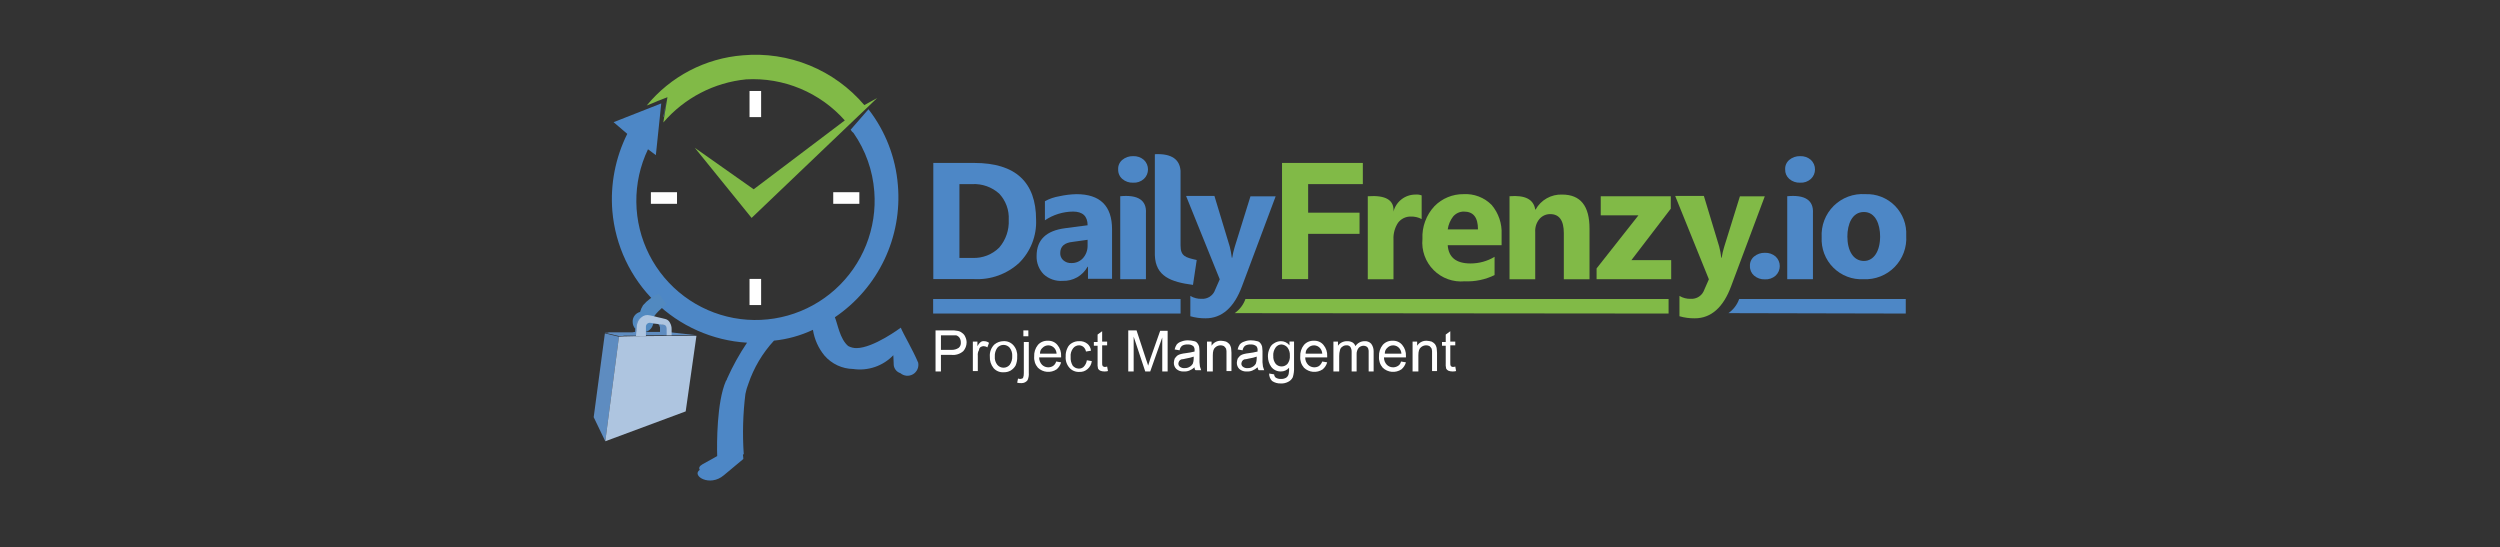 <?xml version="1.0" encoding="UTF-8"?>
<svg xmlns="http://www.w3.org/2000/svg" width="274" height="60" viewBox="0 0 274 60" fill="none">
  <rect x="0" y="0" width="274" height="60" fill="#333333" stroke="none"/>
  <path d="M72.7 12.835L72.746 12.79L73.109 10.653L72.7 12.835Z" fill="#4D87C6"></path>
  <path fill-rule="evenodd" clip-rule="evenodd" d="M93.231 14.215C93.312 14.357 93.421 14.481 93.551 14.581C94.865 16.473 95.65 18.683 95.822 20.981C95.978 22.98 95.672 24.988 94.929 26.851C94.186 28.713 93.024 30.379 91.534 31.72C90.045 33.061 88.267 34.041 86.338 34.584C84.41 35.127 82.382 35.219 80.412 34.852C78.443 34.485 76.584 33.67 74.98 32.469C73.375 31.267 72.069 29.713 71.16 27.925C70.252 26.138 69.767 24.165 69.743 22.16C69.718 20.154 70.155 18.17 71.019 16.361L71.882 17.001L72.473 11.335L67.249 13.391L68.748 14.671C67.444 17.286 66.878 20.209 67.113 23.122C67.432 26.902 69.099 30.44 71.81 33.091C74.52 35.742 78.093 37.328 81.875 37.559C81.037 38.804 80.308 40.118 79.695 41.488L79.65 41.625L79.559 41.762C78.56 44.046 78.56 48.569 78.605 49.986L76.97 50.899C76.65 51.081 76.56 51.31 76.697 51.493C75.743 52.133 77.787 53.413 79.334 52.086L81.469 50.305C81.465 50.152 81.45 49.999 81.423 49.848L81.514 49.757C81.365 47.563 81.426 45.36 81.696 43.178C81.769 42.803 81.876 42.436 82.016 42.081C82.608 40.318 83.567 38.701 84.828 37.335C86.308 37.183 87.752 36.781 89.098 36.147C89.259 37.188 89.698 38.167 90.369 38.979C90.76 39.429 91.241 39.791 91.781 40.043C92.321 40.295 92.908 40.431 93.504 40.441C94.305 40.559 95.123 40.483 95.889 40.221C96.655 39.959 97.348 39.517 97.909 38.933L97.955 40.03C97.98 40.229 98.062 40.417 98.191 40.571C98.32 40.724 98.49 40.838 98.681 40.898C98.871 41.059 99.106 41.157 99.353 41.179C99.601 41.2 99.849 41.144 100.064 41.018C100.278 40.893 100.448 40.703 100.55 40.476C100.652 40.249 100.681 39.996 100.634 39.752C100.043 38.336 98.999 36.599 98.726 35.912C98.726 35.912 95.728 38.152 93.865 38.152C93.548 38.153 93.236 38.074 92.957 37.923C92.048 37.147 91.821 35.547 91.503 34.771C93.837 33.191 95.708 31.016 96.922 28.47C98.136 25.925 98.649 23.101 98.408 20.291C98.166 17.264 97.046 14.373 95.184 11.975L93.231 14.215Z" fill="#4D87C6"></path>
  <path fill-rule="evenodd" clip-rule="evenodd" d="M73.382 11.244L73.018 13.336L73.382 11.244Z" fill="#4D87C6"></path>
  <path fill-rule="evenodd" clip-rule="evenodd" d="M71.928 11.108L71.974 11.063L71.928 11.108Z" fill="#4D87C6"></path>
  <path d="M83.419 30.569H82.148V33.434H83.419V30.569Z" fill="white"></path>
  <path d="M94.185 21.066H91.323V22.338H94.185V21.066Z" fill="white"></path>
  <path d="M74.2 21.066H71.337V22.338H74.2V21.066Z" fill="white"></path>
  <path d="M83.419 9.971H82.148V12.835H83.419V9.971Z" fill="white"></path>
  <path fill-rule="evenodd" clip-rule="evenodd" d="M82.375 23.884L76.151 16.2L82.602 20.745L92.591 13.197C91.245 11.681 89.573 10.489 87.702 9.709C85.831 8.93 83.808 8.584 81.784 8.698C78.261 9.044 75.007 10.738 72.699 13.426L73.153 10.653C69.746 11.971 73.879 10.38 70.882 11.562C72.177 9.982 73.779 8.679 75.59 7.734C77.401 6.789 79.385 6.22 81.421 6.061C83.913 5.84 86.422 6.221 88.738 7.17C91.053 8.119 93.108 9.61 94.73 11.517L96.136 10.746L82.375 23.884Z" fill="#81BA47"></path>
  <path fill-rule="evenodd" clip-rule="evenodd" d="M67.84 36.832L66.295 36.469H66.568L66.749 36.423H69.293L69.565 36.378H73.108L76.333 36.742H70.838L70.474 36.787H68.43L68.203 36.833H67.84V36.832Z" fill="#5E8CC0"></path>
  <path fill-rule="evenodd" clip-rule="evenodd" d="M66.34 48.362L65.068 45.724L66.295 36.54L67.84 36.904L66.34 48.362Z" fill="#5E8CC0"></path>
  <path fill-rule="evenodd" clip-rule="evenodd" d="M67.839 36.904C68.52 36.812 76.329 36.812 76.329 36.812L75.152 45.088L66.34 48.362L67.839 36.904Z" fill="#AEC5E0"></path>
  <path fill-rule="evenodd" clip-rule="evenodd" d="M72.201 32.187C71.536 32.474 70.945 32.909 70.474 33.46C70.332 33.685 70.225 33.93 70.155 34.187C69.914 34.248 69.702 34.389 69.553 34.588C69.404 34.787 69.329 35.031 69.339 35.279C69.339 35.581 69.458 35.87 69.671 36.083C69.884 36.296 70.173 36.416 70.474 36.416C70.775 36.416 71.064 36.296 71.277 36.083C71.49 35.87 71.61 35.581 71.61 35.279C71.61 35.142 71.564 35.006 71.564 34.915C71.641 34.731 71.749 34.562 71.884 34.415C72.228 34.014 72.625 33.662 73.065 33.37L72.201 32.187Z" fill="#5189C0"></path>
  <path fill-rule="evenodd" clip-rule="evenodd" d="M73.109 36.739L72.291 36.466V36.42L72.337 36.375V36.329V36.102V35.875L72.291 35.784V35.692L72.245 35.647L72.2 35.601V35.556L72.154 35.51H71.973L71.882 35.464H71.609L71.518 35.419H71.291L71.2 35.373H70.973L70.883 35.329L71.292 35.375H71.522L71.659 35.42H71.84L71.977 35.466H72.158L72.249 35.512H72.522L72.613 35.557H72.84L72.931 35.603H72.977L73.022 35.648L73.068 35.74V35.785L73.113 35.831V36.695L73.109 36.739Z" fill="#5E8CC0"></path>
  <path fill-rule="evenodd" clip-rule="evenodd" d="M69.748 36.83L69.611 36.51V36.1L69.657 36.055V35.602L69.702 35.465V35.328L69.748 35.237L69.839 35.146L69.884 35.055L69.975 34.964L70.021 34.872L70.112 34.827L70.203 34.781L70.294 34.736L70.614 34.599L70.478 34.644L70.386 34.69L70.295 34.781L70.204 34.872L70.113 34.964L70.022 35.1L69.931 35.242L69.885 35.379L69.84 35.516L69.794 35.652V36.38L69.749 36.425V36.835L69.748 36.83Z" fill="#5E8CC0"></path>
  <path fill-rule="evenodd" clip-rule="evenodd" d="M71.201 34.556C71.565 34.647 71.883 34.693 72.156 34.783C72.428 34.829 72.701 34.92 72.928 34.965C73.037 34.991 73.138 35.041 73.225 35.112C73.311 35.183 73.381 35.273 73.427 35.374C73.556 35.595 73.619 35.847 73.609 36.102V36.742H73.064V36.014C73.064 35.787 72.927 35.605 72.791 35.605C72.564 35.559 72.337 35.559 72.109 35.514C71.837 35.468 71.564 35.422 71.246 35.377C71.186 35.373 71.125 35.382 71.068 35.404C71.011 35.425 70.96 35.458 70.917 35.501C70.874 35.544 70.84 35.596 70.819 35.653C70.797 35.71 70.788 35.771 70.792 35.831V36.831H69.702C69.733 36.498 69.763 36.165 69.793 35.831C69.794 35.631 69.84 35.433 69.926 35.253C70.013 35.072 70.138 34.912 70.293 34.786C70.413 34.675 70.559 34.595 70.718 34.556C70.877 34.516 71.043 34.517 71.201 34.559" fill="#AEC5E0"></path>
  <path d="M102.535 40.666V36.211H104.214C104.442 36.196 104.671 36.211 104.896 36.256C105.096 36.275 105.286 36.354 105.441 36.483C105.606 36.593 105.734 36.752 105.804 36.938C105.892 37.122 105.939 37.324 105.941 37.529C105.938 37.881 105.809 38.22 105.577 38.484C105.399 38.641 105.189 38.759 104.962 38.829C104.735 38.9 104.496 38.922 104.26 38.894H103.126V40.713H102.535V40.666ZM103.126 38.346H104.262C104.552 38.361 104.838 38.281 105.079 38.119C105.161 38.046 105.224 37.954 105.264 37.851C105.303 37.748 105.318 37.638 105.306 37.528C105.31 37.352 105.262 37.178 105.17 37.028C105.082 36.9 104.954 36.804 104.806 36.755H103.128L103.126 38.346Z" fill="white"></path>
  <path d="M106.624 40.667V37.439H107.124V37.939C107.21 37.762 107.334 37.607 107.488 37.485C107.539 37.446 107.598 37.418 107.66 37.403C107.723 37.387 107.788 37.384 107.851 37.393C108.048 37.391 108.24 37.455 108.396 37.575L108.215 38.075C108.095 37.989 107.953 37.942 107.806 37.938C107.693 37.941 107.583 37.972 107.486 38.029C107.431 38.063 107.386 38.11 107.354 38.166C107.323 38.222 107.305 38.285 107.304 38.349C107.19 38.542 107.142 38.767 107.168 38.989V40.669L106.624 40.667Z" fill="white"></path>
  <path d="M108.487 39.073C108.469 38.83 108.505 38.587 108.591 38.359C108.678 38.132 108.812 37.925 108.986 37.755C109.267 37.522 109.62 37.394 109.985 37.391C110.189 37.379 110.394 37.413 110.583 37.492C110.772 37.571 110.94 37.692 111.075 37.845C111.222 38.012 111.334 38.207 111.404 38.418C111.474 38.629 111.502 38.852 111.484 39.073C111.503 39.416 111.441 39.759 111.303 40.073C111.17 40.298 110.982 40.485 110.758 40.619C110.522 40.748 110.255 40.811 109.986 40.8C109.782 40.813 109.577 40.778 109.388 40.699C109.2 40.62 109.031 40.5 108.896 40.346C108.607 39.987 108.461 39.534 108.487 39.073V39.073ZM109.032 39.073C109.003 39.4 109.1 39.726 109.304 39.983C109.388 40.083 109.492 40.163 109.61 40.218C109.727 40.273 109.856 40.301 109.986 40.301C110.115 40.301 110.244 40.273 110.361 40.218C110.479 40.163 110.583 40.083 110.667 39.983C110.864 39.705 110.96 39.368 110.939 39.028C110.961 38.702 110.864 38.379 110.667 38.118C110.583 38.018 110.479 37.938 110.361 37.883C110.244 37.828 110.115 37.8 109.986 37.8C109.856 37.8 109.727 37.828 109.61 37.883C109.492 37.938 109.388 38.018 109.304 38.118C109.107 38.396 109.011 38.733 109.032 39.073" fill="white"></path>
  <path d="M111.484 41.94L111.575 41.486C111.661 41.523 111.754 41.539 111.847 41.531C111.944 41.522 112.037 41.491 112.12 41.44C112.189 41.267 112.22 41.081 112.211 40.895V37.483H112.756V40.851C112.781 41.131 112.734 41.412 112.619 41.669C112.545 41.769 112.449 41.849 112.338 41.905C112.227 41.961 112.104 41.989 111.98 41.989C111.812 42.001 111.643 41.986 111.48 41.943L111.484 41.94ZM112.162 36.214H112.707V36.854H112.162V36.214Z" fill="white"></path>
  <path d="M115.754 39.621L116.299 39.712C116.215 40.015 116.041 40.285 115.799 40.485C115.488 40.691 115.117 40.785 114.745 40.752C114.374 40.719 114.025 40.561 113.755 40.304C113.608 40.136 113.497 39.942 113.426 39.731C113.356 39.52 113.329 39.297 113.346 39.076C113.32 38.615 113.466 38.162 113.755 37.803C113.89 37.649 114.059 37.528 114.248 37.45C114.436 37.371 114.641 37.336 114.845 37.348C115.043 37.336 115.24 37.371 115.422 37.45C115.603 37.529 115.764 37.65 115.89 37.803C116.179 38.144 116.325 38.584 116.299 39.031V39.168H113.892C113.887 39.319 113.914 39.469 113.969 39.609C114.023 39.75 114.106 39.878 114.211 39.986C114.366 40.134 114.566 40.228 114.779 40.253C114.992 40.277 115.208 40.232 115.393 40.123C115.572 40.007 115.702 39.829 115.756 39.623L115.754 39.621ZM113.984 38.759H115.802C115.791 38.542 115.712 38.335 115.575 38.168C115.495 38.072 115.396 37.994 115.284 37.94C115.173 37.885 115.051 37.854 114.926 37.85C114.802 37.846 114.678 37.868 114.563 37.914C114.448 37.961 114.344 38.032 114.258 38.122C114.165 38.199 114.092 38.298 114.044 38.409C113.997 38.52 113.977 38.641 113.985 38.762" fill="white"></path>
  <path d="M119.116 39.485L119.661 39.577C119.624 39.912 119.462 40.22 119.207 40.441C119.085 40.552 118.941 40.638 118.785 40.693C118.629 40.748 118.463 40.771 118.298 40.761C118.094 40.773 117.89 40.738 117.701 40.659C117.512 40.581 117.343 40.46 117.208 40.306C117.061 40.139 116.949 39.943 116.878 39.731C116.808 39.52 116.781 39.296 116.798 39.073C116.783 38.76 116.846 38.447 116.98 38.164C117.085 37.908 117.278 37.698 117.525 37.573C117.761 37.444 118.028 37.381 118.297 37.391C118.608 37.376 118.914 37.473 119.16 37.664C119.278 37.757 119.376 37.874 119.446 38.007C119.517 38.14 119.559 38.286 119.569 38.437L119.024 38.528C118.99 38.336 118.894 38.16 118.751 38.028C118.623 37.922 118.464 37.858 118.297 37.846C118.167 37.841 118.036 37.867 117.918 37.923C117.799 37.979 117.695 38.062 117.616 38.166C117.405 38.438 117.307 38.78 117.343 39.121C117.319 39.456 117.398 39.789 117.57 40.077C117.648 40.172 117.745 40.25 117.855 40.306C117.966 40.361 118.086 40.392 118.21 40.397C118.308 40.405 118.407 40.393 118.501 40.362C118.595 40.331 118.681 40.281 118.755 40.215C118.954 40.02 119.082 39.764 119.118 39.488" fill="white"></path>
  <path d="M121.341 40.167L121.432 40.667C121.299 40.704 121.161 40.72 121.023 40.712C120.867 40.713 120.712 40.682 120.569 40.621C120.472 40.57 120.393 40.491 120.342 40.394C120.293 40.184 120.278 39.968 120.296 39.754V37.89H119.887V37.48H120.296V36.666L120.796 36.302V37.439H121.341V37.848H120.796V39.758C120.796 39.895 120.796 40.031 120.841 40.078C120.843 40.102 120.853 40.124 120.87 40.141C120.886 40.157 120.909 40.168 120.932 40.169C120.978 40.215 121.023 40.215 121.114 40.215C121.192 40.218 121.27 40.202 121.341 40.169" fill="white"></path>
  <path d="M123.657 40.667V36.211H124.566L125.611 39.394C125.702 39.667 125.792 39.894 125.838 40.076C125.883 39.895 125.974 39.667 126.065 39.349L127.155 36.257H127.973V40.713H127.383V36.984L126.065 40.712H125.52L124.249 36.893V40.712H123.657V40.667Z" fill="white"></path>
  <path d="M130.925 40.258C130.75 40.411 130.55 40.535 130.334 40.622C130.147 40.696 129.945 40.727 129.744 40.713C129.596 40.724 129.448 40.706 129.308 40.659C129.167 40.612 129.037 40.538 128.926 40.44C128.837 40.351 128.766 40.245 128.719 40.127C128.673 40.01 128.65 39.884 128.654 39.758C128.662 39.603 128.693 39.45 128.745 39.303C128.824 39.188 128.915 39.08 129.017 38.983C129.14 38.896 129.279 38.834 129.427 38.802C129.591 38.759 129.758 38.729 129.926 38.711C130.263 38.671 130.596 38.61 130.925 38.529V38.392C130.934 38.311 130.927 38.229 130.903 38.151C130.88 38.073 130.841 38.001 130.788 37.938C130.607 37.797 130.378 37.732 130.149 37.756C129.943 37.742 129.737 37.789 129.558 37.893C129.407 38.019 129.309 38.198 129.286 38.393L128.741 38.302C128.78 38.107 128.857 37.922 128.968 37.756C129.1 37.604 129.274 37.493 129.467 37.436C129.698 37.343 129.945 37.297 130.194 37.3C130.424 37.301 130.653 37.332 130.876 37.391C130.948 37.403 131.018 37.429 131.08 37.468C131.142 37.507 131.197 37.558 131.239 37.618C131.326 37.724 131.388 37.849 131.421 37.982C131.421 38.073 131.466 38.255 131.466 38.482V39.209C131.447 39.528 131.463 39.849 131.512 40.164L131.648 40.574H131.058C130.967 40.574 130.921 40.437 130.921 40.254L130.925 40.258ZM130.876 39.072C130.58 39.175 130.276 39.251 129.967 39.299C129.803 39.343 129.636 39.374 129.467 39.39C129.374 39.424 129.294 39.488 129.24 39.572C129.19 39.654 129.159 39.748 129.149 39.844C129.146 39.916 129.16 39.986 129.192 40.05C129.224 40.114 129.272 40.168 129.331 40.208C129.475 40.313 129.653 40.362 129.83 40.345C130.021 40.354 130.211 40.307 130.375 40.208C130.528 40.124 130.654 39.997 130.739 39.844C130.799 39.669 130.83 39.484 130.83 39.299V39.072H130.876Z" fill="white"></path>
  <path d="M132.288 40.667V37.439H132.788V37.893C132.898 37.717 133.052 37.574 133.236 37.478C133.42 37.382 133.625 37.337 133.832 37.347C134.017 37.356 134.2 37.386 134.377 37.439C134.514 37.507 134.638 37.599 134.741 37.712C134.829 37.834 134.89 37.974 134.923 38.121C134.923 38.212 134.968 38.394 134.968 38.667V40.667H134.423V38.712C134.438 38.544 134.422 38.374 134.377 38.212C134.316 38.11 134.239 38.018 134.15 37.939C133.997 37.861 133.823 37.832 133.652 37.856C133.481 37.881 133.322 37.957 133.196 38.075C133.015 38.212 132.924 38.485 132.924 38.94V40.713H132.284L132.288 40.667Z" fill="white"></path>
  <path d="M137.83 40.258C137.655 40.411 137.455 40.535 137.239 40.622C137.052 40.696 136.85 40.727 136.649 40.713C136.501 40.724 136.353 40.706 136.212 40.659C136.072 40.612 135.942 40.538 135.831 40.44C135.741 40.351 135.671 40.245 135.624 40.127C135.577 40.01 135.555 39.884 135.558 39.758C135.567 39.603 135.598 39.45 135.65 39.303C135.729 39.188 135.82 39.08 135.922 38.983C136.045 38.896 136.184 38.834 136.331 38.802C136.495 38.759 136.662 38.729 136.831 38.711C137.167 38.671 137.501 38.61 137.83 38.529V38.392C137.839 38.311 137.832 38.229 137.808 38.151C137.785 38.073 137.746 38.001 137.693 37.938C137.512 37.797 137.282 37.732 137.054 37.756C136.848 37.742 136.642 37.789 136.463 37.893C136.312 38.019 136.214 38.198 136.191 38.393L135.646 38.302C135.685 38.107 135.762 37.922 135.873 37.756C136.005 37.604 136.178 37.493 136.372 37.436C136.603 37.343 136.85 37.297 137.099 37.3C137.329 37.301 137.558 37.332 137.78 37.391C137.853 37.403 137.922 37.429 137.985 37.468C138.047 37.507 138.101 37.558 138.144 37.618C138.231 37.724 138.293 37.849 138.325 37.982C138.325 38.073 138.371 38.255 138.371 38.482V39.209C138.352 39.528 138.367 39.849 138.417 40.164L138.553 40.574H137.963C137.917 40.574 137.871 40.437 137.826 40.254L137.83 40.258ZM137.78 39.072C137.485 39.175 137.181 39.251 136.872 39.299C136.708 39.343 136.541 39.374 136.372 39.39C136.279 39.424 136.199 39.488 136.145 39.572C136.095 39.654 136.064 39.748 136.054 39.844C136.05 39.916 136.065 39.986 136.097 40.05C136.129 40.114 136.176 40.168 136.235 40.208C136.38 40.313 136.557 40.362 136.735 40.345C136.926 40.354 137.116 40.307 137.28 40.208C137.433 40.124 137.559 39.997 137.644 39.844C137.704 39.669 137.734 39.484 137.735 39.299V39.072H137.78Z" fill="white"></path>
  <path d="M139.102 40.939L139.647 41.031C139.648 41.101 139.665 41.17 139.697 41.233C139.728 41.296 139.773 41.351 139.829 41.395C139.993 41.493 140.182 41.541 140.374 41.531C140.58 41.546 140.785 41.498 140.964 41.395C141.104 41.298 141.202 41.151 141.237 40.985C141.284 40.761 141.299 40.531 141.282 40.303C141.172 40.435 141.032 40.541 140.875 40.612C140.717 40.683 140.546 40.717 140.374 40.712C140.173 40.716 139.974 40.673 139.792 40.586C139.611 40.499 139.452 40.371 139.329 40.212C139.094 39.879 138.967 39.481 138.965 39.073C138.955 38.775 139.017 38.478 139.147 38.209C139.234 37.957 139.412 37.746 139.646 37.618C139.862 37.475 140.114 37.396 140.373 37.391C140.556 37.388 140.737 37.428 140.903 37.507C141.068 37.586 141.213 37.701 141.327 37.845V37.435H141.827V40.255C141.845 40.624 141.799 40.993 141.69 41.346C141.585 41.565 141.409 41.741 141.19 41.846C140.94 41.98 140.657 42.043 140.373 42.027C140.034 42.041 139.699 41.946 139.418 41.755C139.313 41.647 139.231 41.519 139.176 41.378C139.121 41.237 139.095 41.087 139.099 40.936L139.102 40.939ZM139.553 38.981C139.524 39.308 139.621 39.634 139.825 39.891C139.907 39.977 140.006 40.045 140.115 40.092C140.225 40.139 140.342 40.163 140.461 40.163C140.58 40.163 140.698 40.139 140.807 40.092C140.916 40.045 141.015 39.977 141.097 39.891C141.301 39.634 141.398 39.308 141.369 38.981C141.391 38.655 141.294 38.332 141.097 38.072C140.933 37.886 140.704 37.771 140.458 37.752C140.333 37.751 140.211 37.78 140.1 37.835C139.989 37.891 139.892 37.972 139.818 38.072C139.627 38.335 139.531 38.656 139.546 38.981" fill="white"></path>
  <path d="M144.915 39.621L145.46 39.712C145.377 40.015 145.203 40.285 144.961 40.485C144.65 40.691 144.278 40.785 143.907 40.752C143.536 40.719 143.186 40.561 142.916 40.304C142.77 40.136 142.658 39.942 142.588 39.731C142.518 39.52 142.49 39.297 142.507 39.076C142.482 38.615 142.627 38.162 142.916 37.803C143.052 37.649 143.22 37.528 143.409 37.45C143.598 37.371 143.802 37.336 144.007 37.348C144.204 37.336 144.402 37.371 144.583 37.45C144.765 37.529 144.925 37.65 145.051 37.803C145.34 38.144 145.487 38.584 145.46 39.031V39.168H143.053C143.049 39.319 143.075 39.469 143.13 39.609C143.185 39.75 143.268 39.878 143.373 39.986C143.528 40.134 143.727 40.228 143.941 40.253C144.154 40.277 144.369 40.232 144.554 40.123C144.721 39.994 144.847 39.821 144.918 39.623L144.915 39.621ZM143.1 38.759H144.918C144.907 38.542 144.828 38.335 144.691 38.168C144.611 38.072 144.512 37.994 144.4 37.94C144.289 37.885 144.167 37.854 144.042 37.85C143.918 37.846 143.794 37.868 143.679 37.914C143.564 37.961 143.46 38.032 143.374 38.122C143.281 38.199 143.208 38.298 143.16 38.409C143.113 38.52 143.093 38.641 143.101 38.762" fill="white"></path>
  <path d="M146.142 40.667V37.439H146.641V37.893C146.744 37.739 146.885 37.613 147.051 37.529C147.233 37.436 147.436 37.389 147.641 37.392C147.847 37.384 148.051 37.431 148.232 37.529C148.385 37.621 148.499 37.767 148.552 37.939C148.66 37.772 148.808 37.635 148.982 37.54C149.157 37.444 149.352 37.394 149.551 37.393C149.684 37.381 149.819 37.399 149.945 37.447C150.071 37.494 150.184 37.569 150.277 37.666C150.455 37.901 150.551 38.189 150.55 38.484V40.712H150.005V38.666C150.02 38.513 150.005 38.358 149.959 38.212C149.925 38.118 149.861 38.038 149.778 37.984C149.681 37.927 149.57 37.896 149.458 37.893C149.356 37.892 149.256 37.912 149.162 37.951C149.068 37.99 148.984 38.048 148.913 38.12C148.75 38.327 148.67 38.586 148.686 38.848V40.712H148.14V38.576C148.149 38.384 148.102 38.194 148.003 38.03C147.951 37.962 147.881 37.909 147.801 37.877C147.721 37.845 147.634 37.835 147.549 37.848C147.401 37.845 147.256 37.893 147.14 37.985C147.072 38.024 147.012 38.076 146.966 38.139C146.919 38.201 146.885 38.273 146.868 38.349C146.802 38.571 146.771 38.801 146.776 39.032V40.712H146.137L146.142 40.667Z" fill="white"></path>
  <path d="M153.546 39.621L154.091 39.712C154.008 40.015 153.834 40.285 153.592 40.485C153.281 40.691 152.909 40.785 152.538 40.752C152.167 40.719 151.817 40.561 151.547 40.304C151.401 40.136 151.289 39.942 151.219 39.731C151.149 39.52 151.121 39.297 151.138 39.076C151.113 38.615 151.258 38.162 151.547 37.803C151.683 37.649 151.851 37.528 152.04 37.45C152.229 37.371 152.433 37.336 152.638 37.348C152.835 37.336 153.033 37.371 153.214 37.45C153.396 37.529 153.556 37.65 153.682 37.803C153.971 38.144 154.118 38.584 154.091 39.031V39.168H151.684C151.68 39.319 151.706 39.469 151.761 39.609C151.816 39.75 151.899 39.878 152.004 39.986C152.159 40.134 152.358 40.228 152.572 40.253C152.785 40.277 153 40.232 153.185 40.123C153.28 40.073 153.362 40.002 153.425 39.915C153.488 39.828 153.53 39.728 153.549 39.623L153.546 39.621ZM151.777 38.759H153.594C153.584 38.542 153.504 38.335 153.367 38.168C153.288 38.072 153.189 37.994 153.077 37.94C152.965 37.885 152.843 37.854 152.719 37.85C152.595 37.846 152.471 37.868 152.356 37.914C152.24 37.961 152.136 38.032 152.05 38.122C151.957 38.199 151.884 38.298 151.837 38.409C151.789 38.52 151.769 38.641 151.778 38.762" fill="white"></path>
  <path d="M154.818 40.667V37.439H155.318V37.893C155.428 37.717 155.582 37.574 155.766 37.478C155.95 37.382 156.156 37.337 156.362 37.347C156.547 37.356 156.73 37.386 156.908 37.439C157.044 37.507 157.168 37.599 157.271 37.712C157.359 37.834 157.42 37.974 157.453 38.121C157.453 38.212 157.498 38.394 157.498 38.667V40.667H156.953V38.712C156.968 38.544 156.952 38.374 156.908 38.212C156.846 38.11 156.769 38.018 156.681 37.939C156.527 37.861 156.353 37.832 156.182 37.856C156.011 37.881 155.852 37.957 155.726 38.075C155.545 38.212 155.454 38.485 155.454 38.94V40.713H154.814L154.818 40.667Z" fill="white"></path>
  <path d="M159.497 40.167L159.588 40.667C159.455 40.704 159.317 40.72 159.179 40.712C159.023 40.713 158.868 40.682 158.725 40.621C158.628 40.57 158.549 40.491 158.498 40.394C158.449 40.184 158.434 39.968 158.452 39.754V37.89H158.043V37.48H158.452V36.666L158.952 36.302V37.439H159.497V37.848H158.952V39.758C158.952 39.895 158.952 40.031 158.997 40.078C158.999 40.102 159.009 40.124 159.026 40.141C159.042 40.157 159.065 40.168 159.088 40.169C159.134 40.215 159.179 40.215 159.27 40.215C159.348 40.218 159.426 40.202 159.497 40.169" fill="white"></path>
  <path fill-rule="evenodd" clip-rule="evenodd" d="M102.291 17.858V30.589H106.788C107.682 30.633 108.576 30.499 109.418 30.195C110.26 29.891 111.034 29.423 111.694 28.817C112.315 28.202 112.802 27.464 113.122 26.649C113.443 25.835 113.591 24.963 113.556 24.089C113.556 19.951 111.285 17.859 106.788 17.859H102.291V17.858ZM105.153 28.27V20.178H106.561C107.645 20.122 108.706 20.498 109.514 21.223C109.872 21.605 110.149 22.056 110.329 22.549C110.508 23.041 110.586 23.565 110.558 24.088C110.614 25.201 110.239 26.293 109.513 27.137C109.131 27.515 108.676 27.81 108.177 28.005C107.677 28.199 107.142 28.29 106.606 28.27H105.153Z" fill="#4D87C6"></path>
  <path fill-rule="evenodd" clip-rule="evenodd" d="M119.198 24.69L116.745 25.01C114.656 25.283 113.611 26.283 113.611 28.056C113.599 28.425 113.661 28.791 113.794 29.135C113.926 29.479 114.127 29.792 114.383 30.056C114.663 30.314 114.993 30.511 115.353 30.636C115.712 30.761 116.093 30.811 116.473 30.784C117.025 30.802 117.572 30.668 118.053 30.395C118.534 30.122 118.93 29.721 119.198 29.237H119.244V30.559H121.881V25.144C121.881 22.552 120.564 21.28 117.974 21.28C117.348 21.296 116.724 21.372 116.112 21.507C115.555 21.597 115.018 21.781 114.523 22.052V24.145C115.436 23.529 116.511 23.197 117.612 23.189C118.656 23.189 119.201 23.689 119.201 24.69H119.198ZM119.201 26.281V26.921C119.21 27.422 119.032 27.909 118.702 28.285C118.542 28.463 118.345 28.604 118.126 28.698C117.906 28.792 117.669 28.837 117.43 28.831C117.265 28.841 117.1 28.818 116.944 28.763C116.787 28.708 116.644 28.622 116.522 28.511C116.416 28.413 116.332 28.293 116.277 28.16C116.222 28.026 116.196 27.882 116.202 27.738C116.202 27.011 116.656 26.601 117.565 26.51L119.201 26.281Z" fill="#4D87C6"></path>
  <path fill-rule="evenodd" clip-rule="evenodd" d="M122.778 21.507V30.601H125.595V23.371C125.686 21.916 124.686 21.325 122.778 21.507Z" fill="#4D87C6"></path>
  <path fill-rule="evenodd" clip-rule="evenodd" d="M126.572 16.9V27.995C126.663 30.268 128.298 30.905 130.751 31.224L131.16 28.496C129.934 28.223 129.388 28.086 129.388 26.904V18.719C129.297 17.491 128.434 16.809 126.572 16.9" fill="#4D87C6"></path>
  <path fill-rule="evenodd" clip-rule="evenodd" d="M125.367 19.613C125.51 19.48 125.625 19.318 125.703 19.138C125.781 18.958 125.821 18.764 125.821 18.567C125.821 18.371 125.781 18.177 125.703 17.997C125.625 17.817 125.51 17.655 125.367 17.521C125.04 17.24 124.617 17.094 124.186 17.113C123.755 17.102 123.336 17.247 123.005 17.522C122.852 17.648 122.731 17.809 122.652 17.991C122.573 18.172 122.539 18.37 122.551 18.568C122.543 18.765 122.58 18.961 122.659 19.142C122.737 19.323 122.855 19.484 123.005 19.613C123.332 19.895 123.754 20.042 124.186 20.023C124.4 20.036 124.615 20.007 124.817 19.937C125.02 19.866 125.207 19.756 125.367 19.613" fill="#4D87C6"></path>
  <path fill-rule="evenodd" clip-rule="evenodd" d="M195.881 21.507V30.601H198.698V23.371C198.789 21.916 197.789 21.325 195.881 21.507Z" fill="#4D87C6"></path>
  <path fill-rule="evenodd" clip-rule="evenodd" d="M198.471 19.613C198.614 19.48 198.728 19.318 198.807 19.138C198.885 18.958 198.925 18.764 198.925 18.567C198.925 18.371 198.885 18.177 198.807 17.997C198.728 17.817 198.614 17.655 198.471 17.521C198.143 17.24 197.721 17.094 197.289 17.113C196.859 17.102 196.439 17.247 196.108 17.522C195.956 17.648 195.835 17.809 195.756 17.991C195.677 18.172 195.642 18.37 195.654 18.568C195.647 18.765 195.684 18.961 195.762 19.142C195.841 19.323 195.959 19.484 196.108 19.613C196.436 19.895 196.858 20.042 197.289 20.023C197.504 20.036 197.718 20.007 197.921 19.937C198.124 19.866 198.311 19.756 198.471 19.613" fill="#4D87C6"></path>
  <path fill-rule="evenodd" clip-rule="evenodd" d="M194.61 30.208C194.753 30.074 194.868 29.912 194.946 29.733C195.024 29.552 195.064 29.358 195.064 29.162C195.064 28.966 195.024 28.772 194.946 28.592C194.868 28.412 194.753 28.25 194.61 28.116C194.283 27.834 193.86 27.688 193.429 27.707C192.998 27.696 192.579 27.841 192.247 28.116C192.095 28.242 191.974 28.403 191.895 28.584C191.816 28.766 191.781 28.964 191.793 29.162C191.786 29.359 191.823 29.555 191.901 29.736C191.98 29.917 192.098 30.078 192.247 30.207C192.575 30.489 192.997 30.636 193.429 30.617C193.643 30.63 193.858 30.601 194.06 30.531C194.263 30.46 194.45 30.35 194.61 30.207" fill="#4D87C6"></path>
  <path fill-rule="evenodd" clip-rule="evenodd" d="M130.009 21.517L133.685 30.611L133.186 31.748C133.082 32.058 132.879 32.324 132.608 32.506C132.336 32.687 132.013 32.774 131.687 32.752C131.256 32.765 130.83 32.654 130.461 32.431V34.66C131.006 34.817 131.571 34.894 132.139 34.887C133.911 34.887 135.273 33.704 136.135 31.34L139.811 21.519H137.05L135.324 27.066C135.204 27.453 135.113 27.848 135.051 28.248H135.005C134.96 27.834 134.884 27.424 134.779 27.02L133.1 21.473H130.009V21.517Z" fill="#4D87C6"></path>
  <path fill-rule="evenodd" clip-rule="evenodd" d="M140.51 17.858V30.589H143.372V25.63H149.005V23.31H143.372V20.178H149.366V17.858H140.51Z" fill="#81BA47"></path>
  <path fill-rule="evenodd" clip-rule="evenodd" d="M149.908 21.507V30.605H152.725V26.236C152.697 25.593 152.872 24.956 153.224 24.417C153.387 24.199 153.6 24.023 153.846 23.904C154.091 23.786 154.36 23.727 154.633 23.735C155.043 23.723 155.45 23.817 155.814 24.008V21.416C155.596 21.335 155.363 21.303 155.132 21.325C154.581 21.324 154.045 21.506 153.61 21.844C153.174 22.181 152.862 22.654 152.725 23.189V23.189C152.816 21.916 151.862 21.369 149.908 21.509" fill="#81BA47"></path>
  <path fill-rule="evenodd" clip-rule="evenodd" d="M157.217 22.598C156.768 23.078 156.421 23.643 156.195 24.261C155.968 24.877 155.868 25.534 155.9 26.19C155.84 26.814 155.919 27.444 156.131 28.034C156.343 28.623 156.683 29.159 157.126 29.602C157.569 30.046 158.104 30.386 158.693 30.598C159.283 30.81 159.911 30.889 160.535 30.83C161.665 30.881 162.79 30.646 163.805 30.148V28.148C163.009 28.627 162.097 28.878 161.168 28.875C159.578 28.875 158.761 28.192 158.67 26.875H164.575V25.69C164.635 24.514 164.245 23.359 163.485 22.461C163.084 22.055 162.601 21.74 162.068 21.536C161.535 21.332 160.965 21.244 160.396 21.279C159.804 21.273 159.218 21.387 158.672 21.614C158.125 21.84 157.63 22.175 157.216 22.597L157.217 22.598ZM161.985 25.144H158.67C158.742 24.631 158.946 24.145 159.26 23.734C159.405 23.562 159.586 23.424 159.79 23.329C159.994 23.235 160.216 23.187 160.441 23.189C161.486 23.189 161.986 23.828 161.986 25.144" fill="#81BA47"></path>
  <path fill-rule="evenodd" clip-rule="evenodd" d="M165.444 21.507V30.605H168.26V25.421C168.229 24.911 168.391 24.407 168.714 24.012C168.859 23.84 169.04 23.701 169.244 23.607C169.448 23.513 169.671 23.465 169.895 23.466C170.894 23.466 171.395 24.148 171.395 25.558V30.605H174.211V25.054C174.211 22.553 173.212 21.325 171.213 21.325C170.625 21.301 170.041 21.442 169.528 21.731C169.014 22.02 168.591 22.446 168.306 22.962H168.26C168.079 21.825 167.125 21.371 165.444 21.507" fill="#81BA47"></path>
  <path fill-rule="evenodd" clip-rule="evenodd" d="M179.575 23.6L174.986 29.419V30.602H183.163V28.51H178.802L183.118 22.872V21.508H175.44V23.6H179.575Z" fill="#81BA47"></path>
  <path fill-rule="evenodd" clip-rule="evenodd" d="M183.617 21.517L187.293 30.611L186.794 31.748C186.69 32.058 186.487 32.324 186.216 32.506C185.944 32.687 185.621 32.774 185.295 32.752C184.864 32.765 184.438 32.654 184.069 32.431V34.66C184.614 34.817 185.179 34.894 185.747 34.887C187.519 34.887 188.881 33.704 189.743 31.34L193.419 21.519H190.694L188.968 27.066C188.848 27.453 188.757 27.848 188.695 28.248H188.649C188.604 27.834 188.528 27.424 188.423 27.02L186.744 21.473H183.617V21.517Z" fill="#81BA47"></path>
  <path d="M129.391 32.773H102.272V34.364H129.391V32.773Z" fill="#4D87C6"></path>
  <path fill-rule="evenodd" clip-rule="evenodd" d="M182.923 32.773H136.5C136.278 33.4 135.865 33.941 135.319 34.32L182.877 34.365V32.773H182.923Z" fill="#81BA47"></path>
  <path fill-rule="evenodd" clip-rule="evenodd" d="M208.918 32.773H190.612C190.391 33.4 189.977 33.941 189.431 34.32L208.872 34.365V32.773H208.918Z" fill="#4D87C6"></path>
  <path d="M208.922 25.827C208.964 26.457 208.873 27.089 208.654 27.681C208.435 28.274 208.093 28.813 207.651 29.264C207.21 29.715 206.678 30.067 206.09 30.297C205.503 30.528 204.874 30.631 204.244 30.602C203.632 30.634 203.021 30.538 202.45 30.318C201.879 30.099 201.36 29.762 200.927 29.329C200.494 28.896 200.157 28.376 199.938 27.804C199.719 27.232 199.623 26.62 199.655 26.009C199.618 25.374 199.716 24.739 199.943 24.145C200.17 23.551 200.521 23.012 200.972 22.565C201.424 22.118 201.965 21.772 202.56 21.55C203.156 21.328 203.791 21.236 204.425 21.28C205.027 21.252 205.628 21.351 206.189 21.57C206.751 21.789 207.26 22.124 207.684 22.553C208.107 22.981 208.437 23.494 208.65 24.058C208.863 24.622 208.956 25.225 208.922 25.827V25.827ZM202.472 25.918C202.472 27.465 203.111 28.601 204.289 28.601C205.379 28.601 206.061 27.509 206.061 25.918C206.061 24.6 205.561 23.235 204.289 23.235C202.972 23.235 202.472 24.599 202.472 25.918Z" fill="#4D87C6"></path>
  <path opacity="0.5" d="M89.597 53.227C96.696 53.227 102.452 52.372 102.452 51.317C102.452 50.262 96.696 49.407 89.597 49.407C82.498 49.407 76.742 50.262 76.742 51.317C76.742 52.372 82.498 53.227 89.597 53.227Z" fill="url(#paint0_radial_200_16921)"></path>
  <defs>
    <radialGradient id="paint0_radial_200_16921" cx="0" cy="0" r="1" gradientUnits="userSpaceOnUse" gradientTransform="translate(78.797 39.694) scale(12.282 1.677)">
      <stop stop-color="#252223" stop-opacity="0.502"></stop>
      <stop offset="1" stop-color="#252223" stop-opacity="0"></stop>
    </radialGradient>
  </defs>
</svg>
